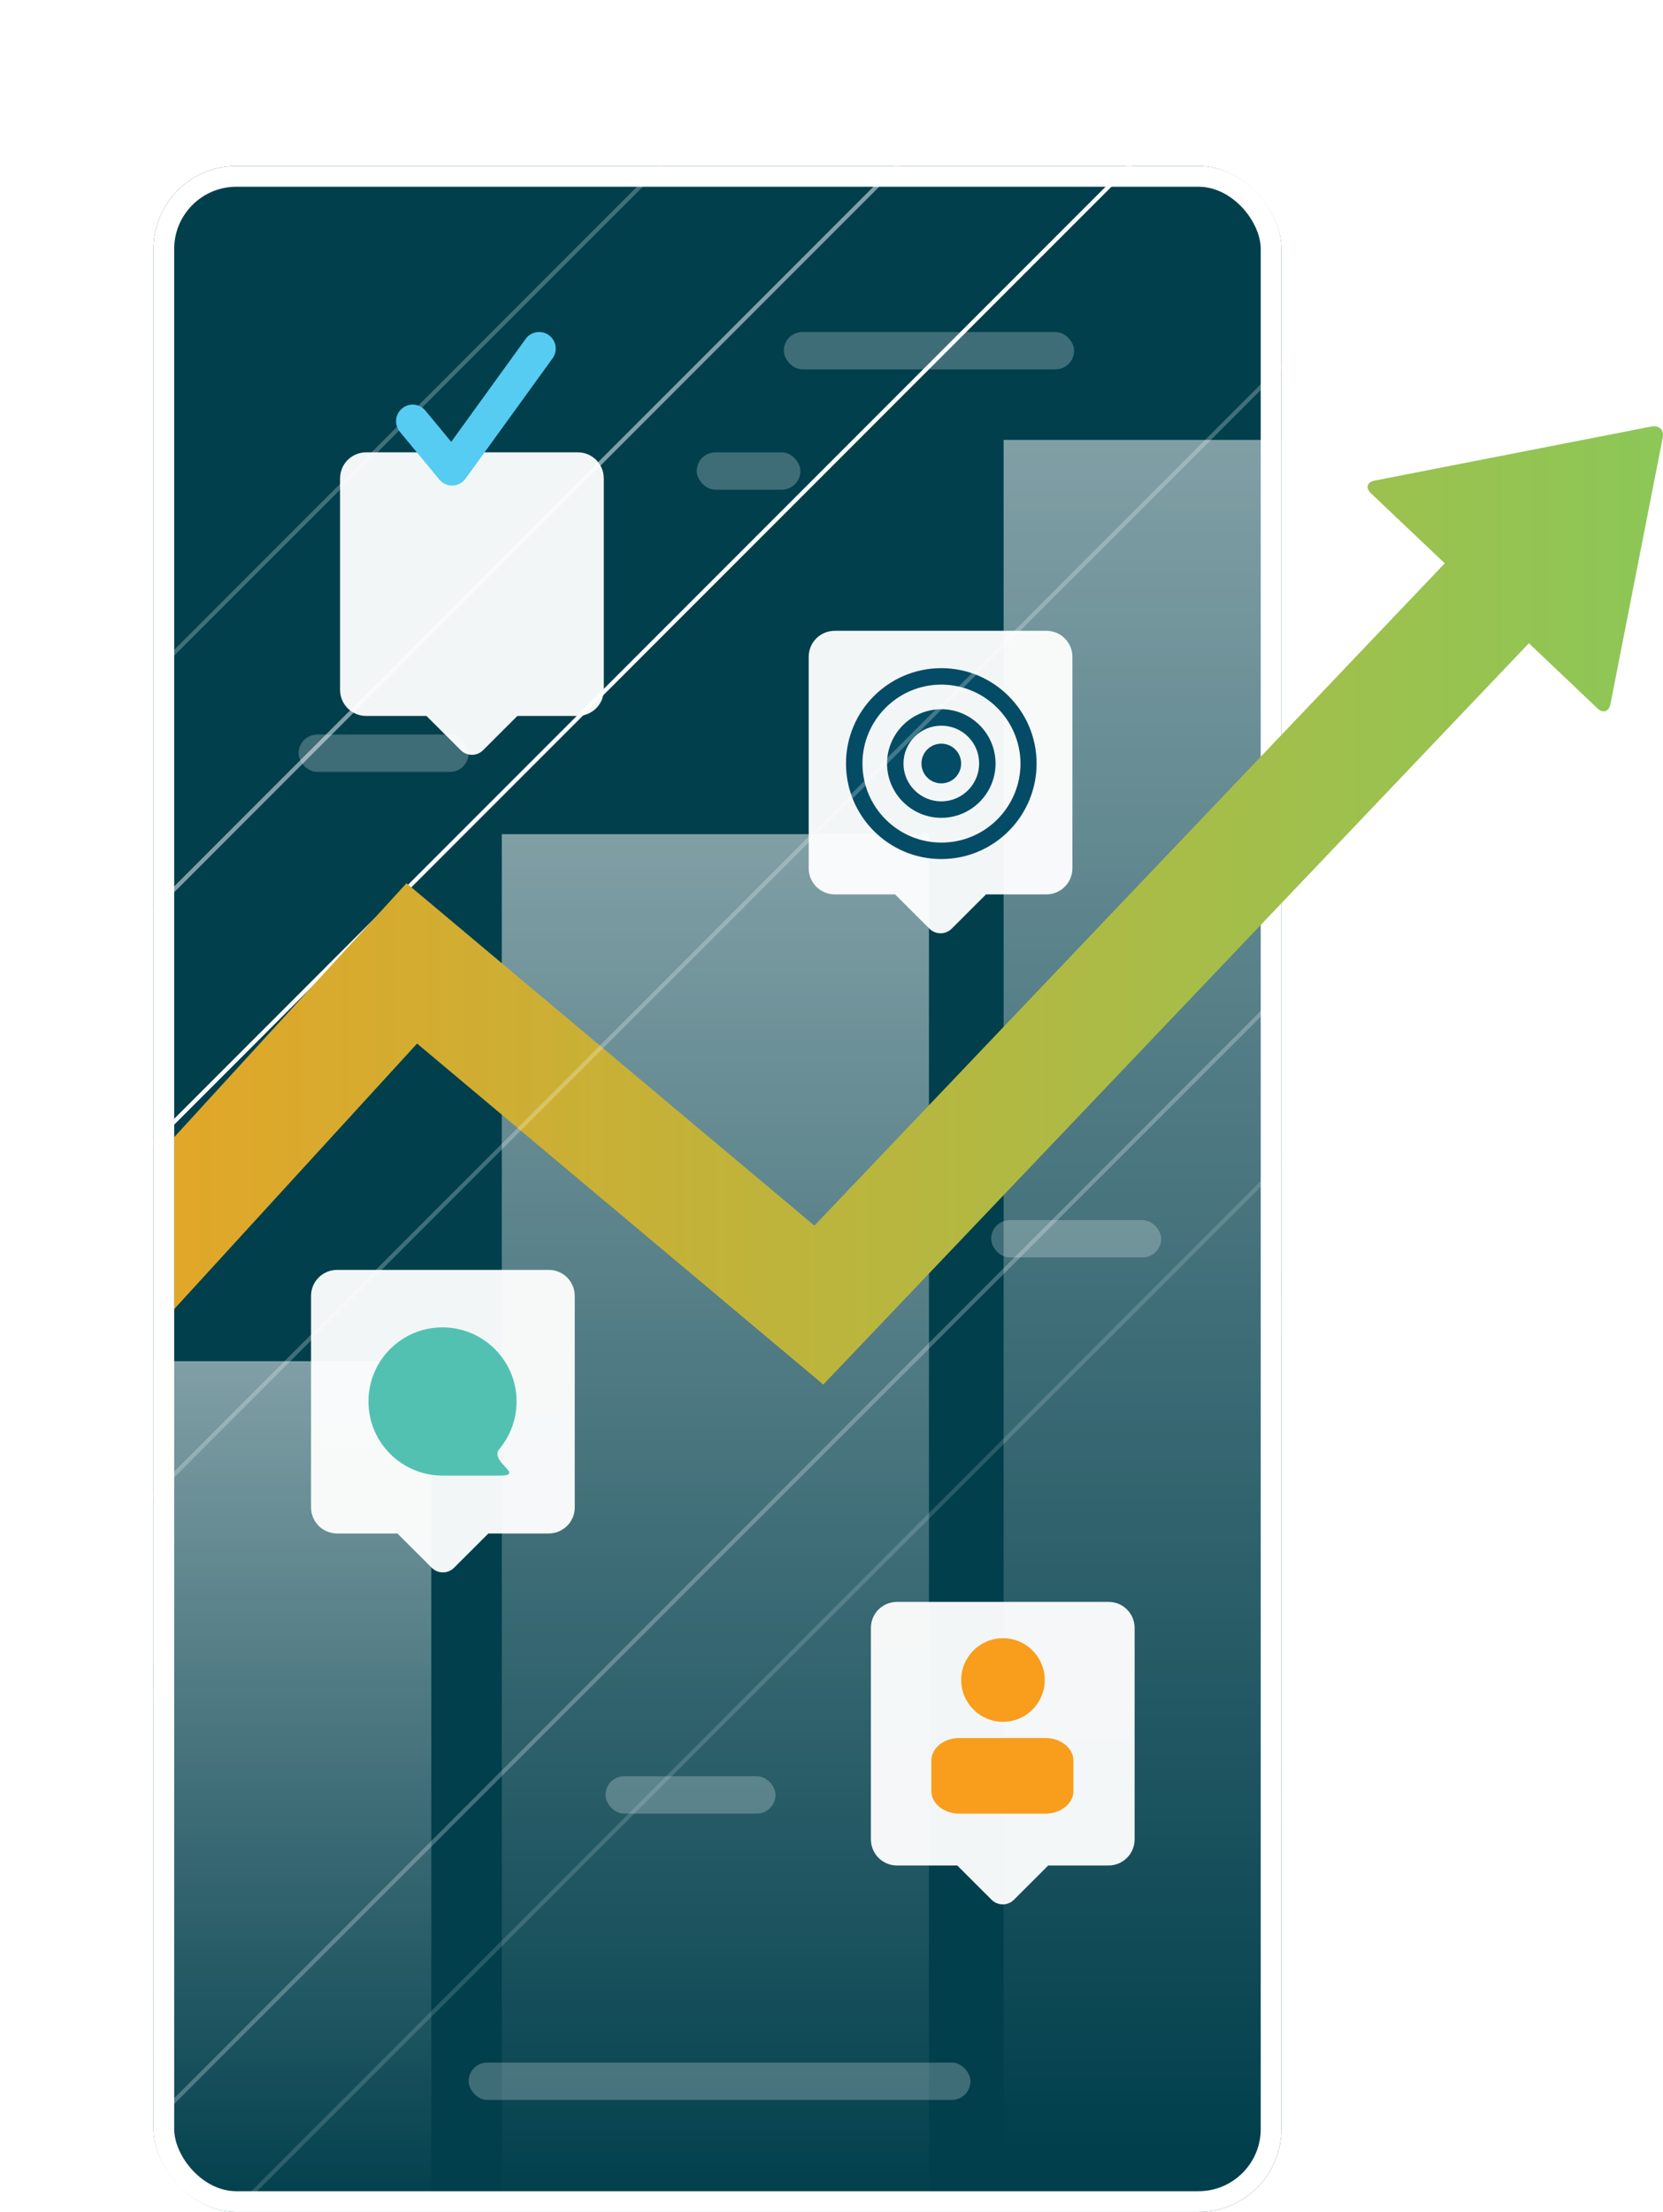 <svg width="401" height="533" viewBox="0 0 401 533" fill="none" xmlns="http://www.w3.org/2000/svg">
<g filter="url(#filter0_di_226_97)">
<g clip-path="url(#clip0_226_97)">
<rect x="37" width="272" height="493" rx="20" fill="#013F4C"/>
<g style="mix-blend-mode:overlay">
<rect x="1" y="288" width="103" height="205" fill="url(#paint0_linear_226_97)" fill-opacity="0.5"/>
</g>
<g style="mix-blend-mode:overlay">
<rect x="121" y="161" width="103" height="332" fill="url(#paint1_linear_226_97)" fill-opacity="0.5"/>
</g>
<g style="mix-blend-mode:overlay">
<rect x="242" y="66" width="103" height="412" fill="url(#paint2_linear_226_97)" fill-opacity="0.5"/>
</g>
<g style="mix-blend-mode:overlay">
<line x1="0.646" y1="271.646" x2="333.646" y2="-61.354" stroke="white"/>
</g>
<g style="mix-blend-mode:overlay">
<line x1="0.646" y1="215.646" x2="333.646" y2="-117.354" stroke="white" stroke-opacity="0.5"/>
</g>
<g style="mix-blend-mode:overlay">
<line x1="0.646" y1="548.646" x2="333.646" y2="215.646" stroke="white" stroke-opacity="0.15"/>
</g>
<g style="mix-blend-mode:overlay">
<line x1="0.646" y1="507.646" x2="333.646" y2="174.646" stroke="white" stroke-opacity="0.25"/>
</g>
<g style="mix-blend-mode:overlay">
<line x1="0.646" y1="158.646" x2="333.646" y2="-174.354" stroke="white" stroke-opacity="0.25"/>
</g>
<path d="M139.333 69H88.297C84.799 69 82 71.794 82 75.286V126.23C82 129.683 84.799 132.515 88.297 132.515H102.834L111.114 140.78C112.591 142.254 115.001 142.254 116.478 140.78L124.757 132.515H139.294C142.754 132.515 145.591 129.722 145.591 126.23V75.286C145.591 71.794 142.793 69 139.333 69Z" fill="white" fill-opacity="0.95"/>
<path d="M252.333 112H201.297C197.799 112 195 114.794 195 118.286V169.23C195 172.683 197.799 175.515 201.297 175.515H215.834L224.114 183.78C225.591 185.254 228.001 185.254 229.478 183.78L237.757 175.515H252.294C255.754 175.515 258.591 172.722 258.591 169.23V118.286C258.591 114.794 255.793 112 252.333 112Z" fill="white" fill-opacity="0.95"/>
<path d="M226.975 157.064C219.779 157.064 213.891 151.176 213.891 143.979C213.891 136.783 219.779 130.895 226.975 130.895C234.171 130.895 240.059 136.783 240.059 143.979C240.059 151.176 234.212 157.064 226.975 157.064ZM226.975 134.861C221.946 134.861 217.857 138.95 217.857 143.979C217.857 149.009 221.946 153.098 226.975 153.098C232.004 153.098 236.093 149.009 236.093 143.979C236.134 138.95 232.045 134.861 226.975 134.861Z" fill="#044C65"/>
<path d="M226.975 167C214.299 167 203.995 156.696 203.995 143.98C203.995 131.263 214.299 121 226.975 121C239.651 121 249.955 131.304 249.955 143.98C249.955 156.655 239.691 167 226.975 167ZM226.975 124.966C216.507 124.966 207.962 133.512 207.962 143.98C207.962 154.488 216.507 163.034 227.016 163.034C237.524 163.034 246.07 154.488 246.07 143.98C246.029 133.512 237.483 124.966 226.975 124.966Z" fill="#044C65"/>
<path d="M226.975 148.763C229.617 148.763 231.759 146.621 231.759 143.979C231.759 141.337 229.617 139.195 226.975 139.195C224.333 139.195 222.191 141.337 222.191 143.979C222.191 146.621 224.333 148.763 226.975 148.763Z" fill="#044C65"/>
<path d="M267.333 346H216.297C212.799 346 210 348.794 210 352.286V403.23C210 406.683 212.799 409.515 216.297 409.515H230.834L239.114 417.78C240.591 419.254 243.001 419.254 244.478 417.78L252.757 409.515H267.294C270.754 409.515 273.591 406.722 273.591 403.23V352.286C273.591 348.794 270.793 346 267.333 346Z" fill="white" fill-opacity="0.95"/>
<path d="M252.105 397.02H231.305C227.598 397.02 224.577 394.589 224.577 391.606V384.213C224.577 381.244 227.598 378.799 231.305 378.799H252.105C255.795 378.799 258.833 381.229 258.833 384.213V391.606C258.815 394.589 255.795 397.02 252.105 397.02Z" fill="#F89E1C"/>
<path d="M241.851 374.889C247.413 374.889 251.922 370.38 251.922 364.818C251.922 359.255 247.413 354.746 241.851 354.746C236.289 354.746 231.78 359.255 231.78 364.818C231.78 370.38 236.289 374.889 241.851 374.889Z" fill="#F89E1C"/>
<rect x="113" y="457" width="121" height="9" rx="4.5" fill="white" fill-opacity="0.24"/>
<g style="mix-blend-mode:overlay">
<rect x="146" y="388" width="41" height="9" rx="4.5" fill="white" fill-opacity="0.24"/>
</g>
<g style="mix-blend-mode:overlay">
<rect x="189" y="40" width="70" height="9" rx="4.5" fill="white" fill-opacity="0.24"/>
</g>
<g style="mix-blend-mode:overlay">
<rect x="168" y="69" width="25" height="9" rx="4.5" fill="white" fill-opacity="0.24"/>
</g>
</g>
<rect x="39.5" y="2.5" width="267" height="488" rx="17.5" stroke="white" stroke-width="5"/>
</g>
<g clip-path="url(#clip1_226_97)">
<g filter="url(#filter1_d_226_97)">
<path d="M398.189 90.777L331.499 103.801C329.603 104.175 329.199 105.546 330.598 106.885L348.373 123.742L196.378 283.33L98.021 200.825L-55 367.985L-34.21 386.711L100.569 239.461L198.522 321.623L368.666 142.997L385.137 158.638C386.535 159.978 387.965 159.51 388.338 157.61L400.924 93.488C401.328 91.65 400.085 90.403 398.189 90.777Z" fill="url(#paint3_linear_226_97)"/>
</g>
<g style="mix-blend-mode:overlay">
<rect x="72" y="177" width="41" height="9" rx="4.5" fill="white" fill-opacity="0.24"/>
</g>
<g style="mix-blend-mode:overlay">
<rect x="239" y="294" width="41" height="9" rx="4.5" fill="white" fill-opacity="0.24"/>
</g>
</g>
<g style="mix-blend-mode:overlay">
<line x1="0.646" y1="396.646" x2="333.646" y2="63.646" stroke="white" stroke-opacity="0.25"/>
</g>
<path d="M132.333 306H81.297C77.799 306 75 308.794 75 312.286V363.23C75 366.683 77.799 369.515 81.297 369.515H95.834L104.114 377.78C105.591 379.254 108.001 379.254 109.478 377.78L117.757 369.515H132.294C135.754 369.515 138.591 366.722 138.591 363.23V312.286C138.591 308.794 135.793 306 132.333 306Z" fill="white" fill-opacity="0.95"/>
<path d="M124.562 337.692C124.562 342.133 122.942 346.209 120.251 349.344C118.266 352.427 126.731 355.562 120.408 355.562C114.086 355.562 109.409 355.562 106.718 355.562C96.843 355.562 88.848 347.568 88.848 337.692C88.848 327.817 96.843 319.848 106.692 319.848C116.542 319.848 124.562 327.843 124.562 337.692Z" fill="#52C1B2"/>
<path d="M99.5 101.5L109.012 113L130 84" stroke="#56CCF2" stroke-width="8" stroke-miterlimit="10" stroke-linecap="round" stroke-linejoin="round"/>
<defs>
<filter id="filter0_di_226_97" x="17" y="0" width="312" height="533" filterUnits="userSpaceOnUse" color-interpolation-filters="sRGB">
<feFlood flood-opacity="0" result="BackgroundImageFix"/>
<feColorMatrix in="SourceAlpha" type="matrix" values="0 0 0 0 0 0 0 0 0 0 0 0 0 0 0 0 0 0 127 0" result="hardAlpha"/>
<feOffset dy="20"/>
<feGaussianBlur stdDeviation="10"/>
<feComposite in2="hardAlpha" operator="out"/>
<feColorMatrix type="matrix" values="0 0 0 0 0.004 0 0 0 0 0.247 0 0 0 0 0.298 0 0 0 0.2 0"/>
<feBlend mode="normal" in2="BackgroundImageFix" result="effect1_dropShadow_226_97"/>
<feBlend mode="normal" in="SourceGraphic" in2="effect1_dropShadow_226_97" result="shape"/>
<feColorMatrix in="SourceAlpha" type="matrix" values="0 0 0 0 0 0 0 0 0 0 0 0 0 0 0 0 0 0 127 0" result="hardAlpha"/>
<feOffset dy="20"/>
<feGaussianBlur stdDeviation="10"/>
<feComposite in2="hardAlpha" operator="arithmetic" k2="-1" k3="1"/>
<feColorMatrix type="matrix" values="0 0 0 0 0 0 0 0 0 0 0 0 0 0 0 0 0 0 0.24 0"/>
<feBlend mode="normal" in2="shape" result="effect2_innerShadow_226_97"/>
</filter>
<filter id="filter1_d_226_97" x="-67" y="90.711" width="480" height="320" filterUnits="userSpaceOnUse" color-interpolation-filters="sRGB">
<feFlood flood-opacity="0" result="BackgroundImageFix"/>
<feColorMatrix in="SourceAlpha" type="matrix" values="0 0 0 0 0 0 0 0 0 0 0 0 0 0 0 0 0 0 127 0" result="hardAlpha"/>
<feOffset dy="12"/>
<feGaussianBlur stdDeviation="6"/>
<feComposite in2="hardAlpha" operator="out"/>
<feColorMatrix type="matrix" values="0 0 0 0 0 0 0 0 0 0 0 0 0 0 0 0 0 0 0.06 0"/>
<feBlend mode="normal" in2="BackgroundImageFix" result="effect1_dropShadow_226_97"/>
<feBlend mode="normal" in="SourceGraphic" in2="effect1_dropShadow_226_97" result="shape"/>
</filter>
<linearGradient id="paint0_linear_226_97" x1="52.5" y1="288" x2="52.5" y2="493" gradientUnits="userSpaceOnUse">
<stop stop-color="white"/>
<stop offset="1" stop-color="white" stop-opacity="0"/>
</linearGradient>
<linearGradient id="paint1_linear_226_97" x1="172.5" y1="161" x2="172.5" y2="493" gradientUnits="userSpaceOnUse">
<stop stop-color="white"/>
<stop offset="1" stop-color="white" stop-opacity="0"/>
</linearGradient>
<linearGradient id="paint2_linear_226_97" x1="293.5" y1="66" x2="293.5" y2="478" gradientUnits="userSpaceOnUse">
<stop stop-color="white"/>
<stop offset="1" stop-color="white" stop-opacity="0"/>
</linearGradient>
<linearGradient id="paint3_linear_226_97" x1="-55" y1="236.014" x2="401.019" y2="236.014" gradientUnits="userSpaceOnUse">
<stop stop-color="#F89E1C"/>
<stop offset="1" stop-color="#8CC757"/>
</linearGradient>
<clipPath id="clip0_226_97">
<rect x="37" width="272" height="493" rx="20" fill="white"/>
</clipPath>
<clipPath id="clip1_226_97">
<rect width="359" height="296" fill="white" transform="translate(42 91)"/>
</clipPath>
</defs>
</svg>
